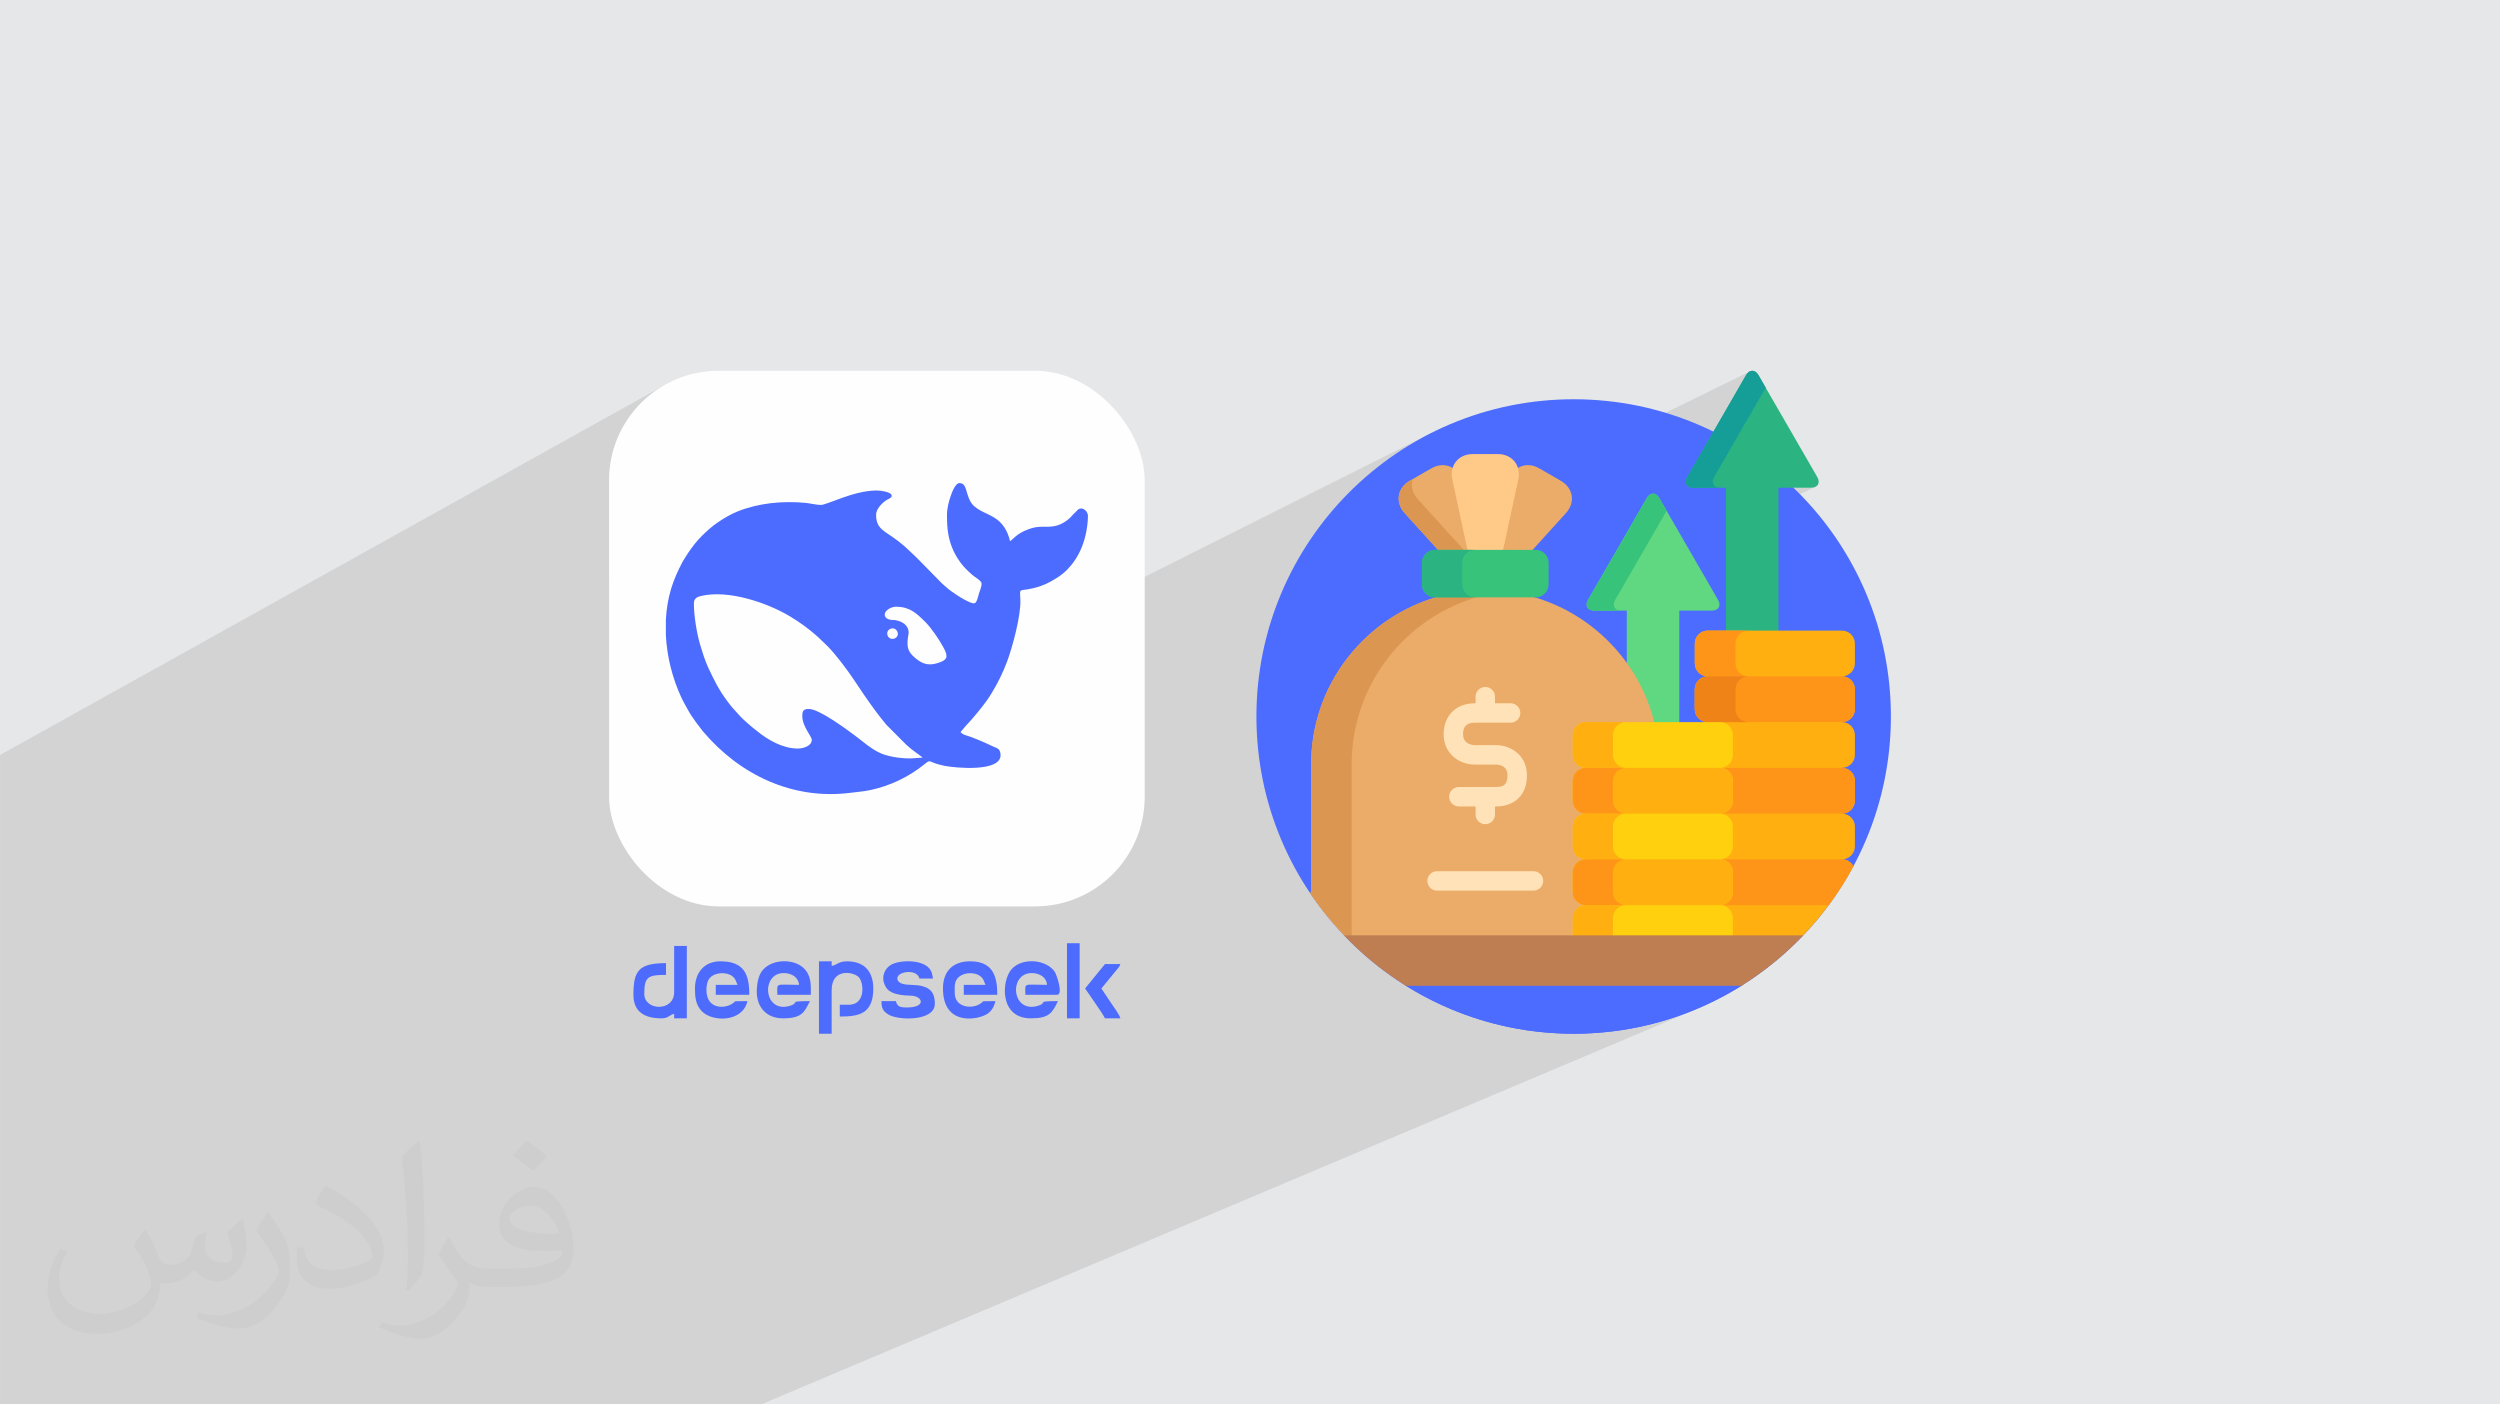 <?xml version="1.0" encoding="UTF-8"?>
<!DOCTYPE svg PUBLIC "-//W3C//DTD SVG 1.0//EN" "http://www.w3.org/TR/2001/REC-SVG-20010904/DTD/svg10.dtd">
<!-- Creator: CorelDRAW -->
<svg xmlns="http://www.w3.org/2000/svg" xml:space="preserve" width="94.192mm" height="52.917mm" version="1.0" style="shape-rendering:geometricPrecision; text-rendering:geometricPrecision; image-rendering:optimizeQuality; fill-rule:evenodd; clip-rule:evenodd"
viewBox="0 0 9404.92 5283.66"
 xmlns:xlink="http://www.w3.org/1999/xlink"
 xmlns:xodm="http://www.corel.com/coreldraw/odm/2003">
 <defs>
  <style type="text/css">
   <![CDATA[
    .fil4 {fill:#FEFEFE}
    .fil5 {fill:#4C6BFF}
    .fil3 {fill:#4D6BFD}
    .fil8 {fill:#159E97;fill-rule:nonzero}
    .fil7 {fill:#2BB381;fill-rule:nonzero}
    .fil11 {fill:#37C47A;fill-rule:nonzero}
    .fil6 {fill:#4C6BFF;fill-rule:nonzero}
    .fil10 {fill:#60D882;fill-rule:nonzero}
    .fil19 {fill:#BF7E52;fill-rule:nonzero}
    .fil13 {fill:#DB9652;fill-rule:nonzero}
    .fil12 {fill:#EAAC68;fill-rule:nonzero}
    .fil17 {fill:#EF8318;fill-rule:nonzero}
    .fil16 {fill:#FF9518;fill-rule:nonzero}
    .fil9 {fill:#FFAF10;fill-rule:nonzero}
    .fil14 {fill:#FFC987;fill-rule:nonzero}
    .fil18 {fill:#FFD00D;fill-rule:nonzero}
    .fil15 {fill:#FFE2B8;fill-rule:nonzero}
    .fil2 {fill:#373435;fill-opacity:0.031}
    .fil1 {fill:#2B2A29;fill-opacity:0.102}
    .fil0 {fill:#E6E7E8}
   ]]>
  </style>
 </defs>
 <g id="Layer_x0020_1">
  <polygon class="fil0" points="-0,0 9404.92,0 9404.92,5283.66 -0,5283.66 "/>
  <path class="fil1" d="M4547.83 5283.66l-313.08 0 -1372.33 0m3307.7 -1575.05l13.02 -5.57 696.53 -298.06 6.39 -8.71 6.31 -8.77 6.24 -8.84 6.15 -8.89 6.08 -8.94 5.99 -9.01 5.92 -9.06 5.84 -9.12 5.75 -9.18 5.68 -9.23 5.59 -9.29 5.51 -9.34 5.43 -9.4 5.34 -9.45 5.26 -9.5 5.18 -9.56m-394.77 -886.4l0.08 -0.01 -0.02 0.01 351.77 -0.01 9.79 1 9.13 2.85 8.28 4.5 7.22 5.96 5.96 7.22 4.5 8.27 2.85 9.14 1 9.79 0 74.69 -1 9.79 -2.85 9.13 -4.5 8.27 -5.96 7.22 -7.22 5.96 -8.28 4.5 -10.41 4.71 1.29 0.13 9.13 2.85 8.28 4.5 7.22 5.96 5.96 7.22 4.5 8.28 2.85 9.13 1 9.79 0 74.69 -1 9.79 -2.85 9.13 -4.5 8.27 -5.96 7.22 -7.22 5.96 -8.28 4.5 -10.51 4.7 1.39 0.14 9.13 2.85 8.28 4.5 7.22 5.96 5.96 7.22 4.5 8.28 2.85 9.13 1 9.79 0 74.67 -1 9.79 -2.85 9.13 -4.5 8.27 -5.96 7.22 -7.22 5.96 -8.28 4.5 -10.6 4.69 1.48 0.15 9.13 2.85 8.28 4.5 7.22 5.96 5.96 7.22 4.5 8.28 2.85 9.13 1 9.79 0 74.69 -1 9.79 -2.85 9.13 -4.5 8.27 -5.96 7.22 -7.22 5.96 -8.28 4.5 -0.01 0 -10.7 4.68 1.59 0.16 9.13 2.85 8.28 4.5 7.22 5.96 5.96 7.22 4.5 8.28 2.85 9.13 1 9.79 0 74.69 -1 9.79 -2.85 9.13 -4.5 8.27 -5.96 7.22 -7.22 5.96 -8.28 4.5 -10.69 4.62m-444.44 -1398.77l0 94.1 197.46 -94.1 122.16 0 8.97 -0.83 7.44 -2.39 -336.02 159.51 0 381.18 84.39 0m-105.38 -537.48l20.99 0m-6493.19 1005.37l311.88 -173.58m4664.71 -701.71l408.35 -203.28 11.11 -5.49 11.17 -3.78 11.12 -2.12 10.95 -0.5 5.14 0.52 69.59 -34.62 17.06 -5.56 19.15 -1.95 94.68 0 19.15 1.95 17.05 5.56 14.65 8.81 11.92 11.65 8.88 14.11 3.37 9.89 5.28 -2.61 9.74 -4.08 10.25 -2.61 10.66 -1.08 10.95 0.5 11.12 2.12 11.17 3.78 11.1 5.49 23.12 13.34 58.89 34.01 8.26 5.34 7.35 5.92 6.45 6.45 5.53 6.91 4.61 7.3 3.67 7.65 2.73 7.92 1.77 8.13 0.81 8.29 -0.17 8.38 -1.16 8.4 -2.15 8.37 -3.16 8.27 -4.16 8.11 -5.19 7.89 -6.22 7.61 -230.82 111.98 -5.73 26.57 121.66 0 435.98 -210.42 0.01 0 6.35 -1.05 6.36 1.05 6.16 3.15 5.79 5.25 5.2 7.35 32.35 56.04 188.52 326.54 3.76 8.18 1.65 7.62 -0.35 6.92 -2.28 6.03 -4.08 4.98 -5.81 3.76 -138.55 64.6 0 58.67 88.14 -40.94 9.13 -2.85 9.79 -1 -36.62 17 -3.73 4.52 -4.5 8.27 -2.85 9.13 -1 9.79 0 10.56 117.45 -54.41 84.35 0 113.11 0 -308.53 142.1 1.97 3.61 5.96 7.22 7.22 5.96 8.27 4.5 9.13 2.85 9.74 0.99 0.05 0 -0.02 0.01 0.02 0 153.22 -0.01 -36.3 16.59 -4.07 4.93 -4.5 8.28 -2.85 9.13 -1 9.79 -153.21 69.92 0 4.76 1 9.79 2.85 9.13 4.5 8.27 5.96 7.22 7.22 5.96 8.27 4.5 9.13 2.85 9.79 1 46.01 0 -379.46 172.09 25.55 0 129.32 0 273.3 -123.37 0 74.67 -108.43 48.71 48.85 0 10.86 -4.87 8.82 -0.89 8.23 -2.56 -18.55 8.32 1.51 0 9.79 1 9.13 2.85 8.28 4.5 7.22 5.96 5.96 7.22 4.5 8.28 2.85 9.13 1 9.79 -4.87 2.18 0 72.51 -497.13 220.82 54.22 0 9.33 0 35.84 0 353.9 0 8.22 0.84 1.57 0.16 9.13 2.85 8.28 4.5 7.22 5.96 5.96 7.22 4.5 8.28 1.23 3.93 1.62 5.19 1 9.79 0 74.69 -1 9.79 -2.85 9.13 -4.5 8.27 -5.96 7.22 -7.22 5.96 -8.28 4.5 -8.88 3.84 50.83 0 398.09 -172.11 6.83 0.48 1.39 0.3 5.15 1.11 6.19 2.26 5.78 3.04 5.29 3.76 4.74 4.41 4.12 5 3.44 5.52 -339.25 146.23 164.88 0 81.67 0 -166.76 71.36 -529.75 226.7 0 0.01 -13 5.56m59.98 135.69l1.1 3.3m3.57 10.75l4.92 14.8 374.22 1125.43 -469.66 -1045.4 -21.37 -47.55m-909.87 384.56l-664.41 993.46 664.41 -993.46m970.1 -587.16l529.73 -226.68 166.8 -71.38 -5.82 7.79 -5.89 7.75 -5.94 7.69 -6.01 7.65 -6.07 7.59 -6.13 7.54 -6.19 7.49 -6.25 7.43 -6.31 7.39 -6.37 7.33 -6.43 7.28 -6.48 7.23 -6.54 7.18 -6.6 7.12 -6.65 7.07 -6.71 7.02 -249.05 106.03 -185.75 79.07m-221.55 197.03l21.37 47.55 469.66 1045.4 94.79 285.07 -94.79 -285.07 128.07 285.07 -128.07 -285.07 -374.22 -1125.43 -4.92 -14.8m-3.57 -10.75l-1.1 -3.3m-763.65 -2052.63l168.45 -83.49 -168.45 83.49zm-5466.47 1616.84l0 -568.27 311.88 -173.58 2195.59 -1221.95 -17.25 9.95 -16.71 10.74 -16.17 11.51 -15.58 12.26 -14.97 12.97 -14.33 13.67 -13.67 14.33 -12.97 14.97 -12.26 15.58 -11.51 16.17 -10.74 16.71 -9.95 17.25 -9.13 17.76 -8.28 18.23 -7.41 18.69 -6.5 19.12 -5.57 19.51 -4.62 19.89 -3.63 20.24 -2.64 20.56 -1.6 20.85 -0.54 21.12 0 374.14 456.25 -244.42 9.46 -4.73 9.68 -4.46 9.92 -4.14 14.74 -5.52 15.02 -5.02 15.29 -4.52 15.53 -4.02 15.73 -3.54 15.91 -3.07 16.06 -2.59 16.19 -2.13 16.29 -1.66 16.35 -1.2 16.41 -0.75 16.42 -0.31 16.41 0.13 16.37 0.57 16.31 1 16.22 1.42 6.51 0.8 6.97 1.08 7.28 1.23 7.42 1.28 7.41 1.19 7.22 1 6.88 0.69 6.38 0.25 5.34 -0.61 6.99 -1.73 8.51 -2.68 9.89 -3.46 11.14 -4.11 12.26 -4.58 13.24 -4.9 14.11 -5.06 14.83 -5.05 15.43 -4.9 15.88 -4.58 16.22 -4.11 16.42 -3.46 16.48 -2.68 16.42 -1.73 16.22 -0.61 6.03 0.22 8.18 0.71 9.41 1.29 9.74 1.95 9.15 2.69 7.66 3.5 5.26 4.41 1.96 5.39 -0.55 2.65 -1.5 2.38 -2.23 2.15 -2.75 1.93 -3.04 1.75 -8.86 4.67 -6.41 4.28 -6.85 5.49 -6.73 6.41 -6.29 7.14 -5.49 7.71 -4.34 8.11 -2.87 8.32 -1.03 8.36 0.64 12.44 1.93 10.82 3.21 9.47 3.28 6.12 298.4 -156.56 5.79 -1.7 8.99 1.5 6.6 4.24 4.82 6.59 3.69 8.54 3.21 10.1 3.34 11.26 4.11 12.04 5.52 12.43 7.58 11.61 9.4 9.76 10.82 8.27 11.85 7.17 12.51 6.47 12.76 6.14 12.64 6.21 12.12 6.66 11.99 8.11 10.57 9.08 9.23 10 7.98 10.89 6.8 11.73 5.71 12.53 4.7 13.3 1.18 4.37 55.27 -28.45 14.66 -6.24 15.48 -5.12 13.61 -3.02 12.24 -1.47 11.37 -0.45 9.15 0.04 130.09 -66.87 3.55 -1.37 4.11 -0.59 4.86 0.49 4.72 1.7 4.42 2.74 3.95 3.61 3.35 4.33 2.58 4.89 1.67 5.29 0.59 5.52 -0.2 8.89 -0.56 9.27 -0.87 9.47 -1.13 9.5 -1.36 9.33 -1.52 8.99 -1.64 8.47 -1.72 7.76 -1.91 7.68 -2.08 7.61 -2.25 7.53 -2.44 7.46 -2.62 7.37 -2.8 7.28 -3 7.18 -3.18 7.09 -3.36 6.98 -3.56 6.86 -3.76 6.75 -3.96 6.63 -4.16 6.49 -4.36 6.37 -4.58 6.22 -4.78 6.08 -1.08 1.28 -1.02 1.14 -0.98 1.05 -0.95 1.01 -0.95 1.01 -0.97 1.07 -1 1.18 -1.06 1.33 -3.62 4.38 -4.31 4.61 -4.81 4.72 -5.15 4.7 -5.32 4.55 -5.31 4.27 -5.12 3.86 -4.78 3.33 -8.48 5.55 -8.48 5.35 -8.54 5.1 -8.67 4.84 -8.86 4.56 -103.55 52.5 0.49 8.59 0.18 11.85 -0.6 13.12 -1.31 14.2 -1.95 15.09 -2.52 15.77 -3.01 16.28 -3.41 16.57 -3.75 16.68 -4.02 16.61 -4.22 16.33 -3.16 11.52 1591.89 -798.96 -51.46 26.36 -49.97 28.74 -48.43 31.04 -46.79 33.27 -45.08 35.44 -43.3 37.5 -41.45 39.52 -39.52 41.45 -37.5 43.3 -22.56 28.69 -12.88 16.4 -33.27 46.79 -31.04 48.43 -28.74 49.97 -26.36 51.46 -23.89 52.86 -21.37 54.2 -18.76 55.45 -8.01 28.2 -1.76 6.19 -6.32 22.25 -1.38 5.95 586.53 -285.92 0 43.41 181.59 -88.28 9.13 -2.85 9.79 -1 -200.5 97.43 0 32.54 -605.09 293.46 -3.88 21.76 -5.88 46.28 558.7 -269.85 -23.47 12.47 -22.91 13.37 -22.31 14.26 -21.69 15.13 -21.03 15.97 -20.37 16.77 -19.66 17.57 -18.95 18.33 -18.19 19.07 -17.43 19.8 -16.63 20.48 -15.82 21.16 -14.97 21.79 -14.11 22.42 -13.21 23.02 -12.29 23.57 -11.35 24.12 -10.39 24.65 -9.4 25.14 -8.39 25.62 -7.34 26.06 -6.29 26.49 -5.19 26.89 -4.08 27.26 -2.95 27.62 -1.79 27.94 -0.6 28.25 0 360.34 519.23 -238.36 0.74 7.36 2.13 6.86 3.37 6.2 4.45 5.41 5.41 4.46 6.2 3.36 6.86 2.14 7.37 0.74 62.9 0 0 30.21 0.45 4.47 76.14 -34.69 9.39 -0.37 309.54 -140.96 9.13 -2.85 9.79 -1 -315.19 143.48 1.7 -0.21 296.45 -134.95 -7.45 4.04 -6.49 5.36 -5.36 6.49 -4.04 7.45 -2.57 8.22 -0.89 8.83 0 74.69 -936.93 423.6 7.07 8.67 8.55 10.23 8.66 10.14 7.33 8.4 353.35 -159.18 0.74 7.37 0.74 2.38 575.44 -259.06 -8.28 4.5 -7.22 5.96 -5.96 7.22 -4.5 8.28 -2.85 9.13 -1 9.79 -527.16 236.82 2.36 1.29 6.86 2.13 7.37 0.74 284.8 0 255.58 -113.74 9.13 -2.85 9.79 -1 -264.3 117.58 1.66 0 245.6 -109.25 -7.45 4.04 -6.49 5.36 -5.36 6.49 -4.04 7.45 -2.57 8.23 -0.89 8.82 -155.11 68.87 2.45 0 -604.74 268.48 38.29 30.08 6.58 4.94 39.1 27.81 8.32 5.65 23.05 14.78 0.16 0.1 9.85 6.31 352.55 0 112.81 0 3.46 0 11.01 0 701.04 -303.63 -701.04 303.63 25.28 0 133.1 0 591.37 -254.91 -591.37 254.91 159.89 0 67.13 0 15.32 0 0.02 0 1.01 0 22.98 0 150.34 0 206.36 0 -320.7 135.69 -22.09 9.34 9.13 -2.11 0.5 -0.12 2.33 -0.62 11.23 -3.19 1.89 -0.54 3.07 -0.87 35.85 -10.18 4.69 -1.43 50.07 -16.94 6.52 -2.38 51.27 -20.21 -149.59 63.22 -0.19 0.08 -2.26 0.96 -107.08 45.25 -2.37 1 -0.18 0.07 -673.84 284.8 -236.03 99.76 -2350.62 993.46 -0.2 0 -33.88 0 -183.64 0 -0.96 0 -154.2 0 -0.02 0 -73.36 0 -141.51 0 -0.8 0 -79.28 0 -8.63 0 -44.29 0 -8.75 0 -1.85 0 -0.02 0 -0.03 0 -7.89 0 -0.02 0 -45.57 0 -4.23 0 -53.68 0 -90.82 0 -4.21 0 -33.42 0 -4.28 0 -31.25 0 -0.01 0 -8.61 0 -0.02 0 -22.51 0 -8.84 0 -15.43 0 -0.86 0 -5.53 0 -3.21 0 -1.64 0 -7.91 0 -29.71 0 -4.26 0 -10.07 0 -31.45 0 -16.77 0 -4.84 0 -269.42 0 -0.02 0 -2.11 0 -8.09 0 -4.13 0 -35.08 0 -8 0 -1.45 0 -8.85 0 -0.58 0 -22.66 0 -61.28 0 -4.11 0 -34.15 0 -4.18 0 -19.27 0 -0.01 0 -8.57 0 -0.02 0 -36.09 0 -1.01 0 -8.8 0 -3.98 0 -3.54 0 -0.44 0 -1.42 0 -7.29 0 -1.26 0 -7.13 0 -0.75 0 -20.74 0 -18.26 0 -2.12 0 -2.05 0 -41.63 0 -7.98 0 -1.24 0 -4.99 0 -3.84 0 -0.39 0 -19.64 0 -6.4 0 -38.89 0 -11.74 0 -1.33 0 -39.81 0 -2.03 0 -13.24 0 -2.81 0 -5.76 0 -21.94 0 -21.95 0 -4.46 0 -4.31 0 -12.06 0 -0.67 0 -24.1 0 -6.74 0 -7.43 0 -0.02 0 -2.28 0 -6.32 0 -5.42 0 -35.33 0 -7.48 0 -1.53 0 -7.95 0 -1.06 0 -3.42 0 -1.03 0 -4.35 0 -0.19 0 -2.86 0 -0.99 0 -3.11 0 -0.16 0 -2.99 0 -5.75 0 -28.87 0 -8.32 0 -8.66 0 -10.52 0 -1.8 0 -7.15 0 -3.16 0 -7.95 0 -17.2 0 -8.1 0 -0.55 0 -3.53 0 -4.02 0 -3.6 0 -0.3 0 -27.22 0 -23.12 0 -5.4 0 -1.01 0 -1.87 0 -0.48 0 -9.86 0 -0.05 0 -25.79 0 -11.19 0 -0.02 0 -1.27 0 -7.38 0 -0.03 0 -9.65 0 -4.06 0 -5.94 0 -3.63 0 -16.03 0 -8.3 0 -0.88 0 -5.24 0 -6.8 0 -0.85 0 -8.8 0 -0.9 0 -20.16 0 -12.4 0 -14.66 0 -2.82 0 -17.32 0 -21.86 0 -0.59 0 -10.77 0 -8.62 0 -5.99 0 -0.36 0 -2.31 0 -11.4 0 -31.52 0 -1.15 0 -4.62 0 -1.24 0 -11.61 0 -22.91 0 -3.2 0 -9.39 0 -6.71 0 -3.67 0 -8.66 0 -5.33 0 -13.03 0 -7.2 0 -35.78 0 -4.68 0 -10.52 0 -10.14 0 -13.64 0 -0.97 0 -1.44 0 -9.12 0 -3.88 0 -3.91 0 -2.27 0 -24.23 0 0 -3.91 0 -1.95 0 -1.53 0 -3.86 0 -14.24 0 -4.11 0 -3.81 0 -4.56 0 -7.36 0 -5.79 0 -2.59 0 -4.95 0 -11.32 0 -7.94 0 -0.95 0 -0.4 0 -7.97 0 -1.69 0 -11.33 0 -4.65 0 -0.12 0 -7.69 0 -15.44 0 -24.07 0 -2.35 0 -2.97 0 -1.07 0 -8.94 0 -0.51 0 -20.88 0 -5.82 0 -5.74 0 -3.34 0 -0.29 0 -1.14 0 -4.24 0 -2.14 0 -2.24 0 -8.31 0 -2.6 0 -1.58 0 -1.94 0 -17.22 0 -11.37 0 -1.34 0 -2.23 0 -0.2 0 -0.44 0 -1 0 -4.21 0 -1.69 0 -5.62 0 -1.57 0 -16.3 0 -0.84 0 -1.96 0 -6.17 0 -3.17 0 -10.42 0 -10.68 0 -4.43 0 -6.71 0 -0.6 0 -8.13 0 -20.63 0 -2.19 0 -2.2 0 -5.93 0 -0.59 0 -7.8 0 -2.72 0 -7.38 0 -8.68 0 -5.88 0 -12.58 0 -4.97 0 -0.24 0 -0.56 0 -0.32 0 -0.81 0 -1.14 0 -1.3 0 -6.45 0 -36.61 0 -17.32 0 -3.87 0 -0.83 0 -22.51 0 -4.44 0 -0.91 0 -6.33 0 -29.05 0 -24.47 0 -0.88 0 -17.88 0 -23.61 0 -17.02 0 -11.74 0 -5.15 0 -16.81 0 -7.64 0 -12.24 0 -2.49 0 -10.83 0 -11.34 0 -8.81 0 -8.83 0 -5.11 0 -12.23 0 -10.9 0 -12.01 0 -13.06 0 -13.72 0 -5.41 0 -10.82 0 -78.91 0 -0.1 0 -51.16 0 -0.4 0 -8.11 0 -48.8 0 -0.23 0 -57.67 0 -8.32 0 -4.7 0 -3.74 0 -5.53 0 -2.22 0 -3.14 0 -13.03 0 -3.63 0 -0.73 0 -5.84 0 -28 0 -1.65 0 -13.85 0 -4.61 0 -2.82 0 -16.95 0 -1.8 0 -7.66 0 -10.39 0 -20.7 0 -9.82 0 -3.93 0 -4.02 0 -7.85 0 -11.1 0 -0.28 0 -4.22 0 -0.66 0 -6.92 0 -5.49 0 -1.73 0 -10.58 0 -8.49 0 -1.14 0 -90.97 0 -5.73 0 -2.67 0 -33.13 0 -51.27 0 -8.88 0 -36.75 0 -40.73 0 -1.18 0 -38.9 0 -24.82 0 -6.16 0 -0.02 0 -0.05 0 -4.86 0 -3.89 0 -41.09 0 -50.75 0 -33.54 0 -94.93 0 -2.03zm3797.46 -1381.05l69.61 -35.84 -69.61 35.84m-492.08 -50.86l303.63 -159.3 -303.63 159.3zm2054.83 110.34l-2.53 3.06 -4.5 8.27 -2.85 9.13 -1 9.79m-577.08 251.53l606.87 -296.39 9.13 -2.85 9.79 -1 -37.83 18.47m569.8 1333.63l-4.89 5.93 -4.5 8.28 -2.85 9.13 -1 9.79m-637.2 248.5l667 -293.38 9.13 -2.85 9.79 -1 -35.48 15.6m-13.24 33.12l0 2.14 4.87 -2.14 0 69.81 146.2 0 -269.88 117.34 -43.02 67.76m3.46 0l712.05 -308.5 0 4.87 9.79 1 9.13 2.85 8.28 4.5 7.22 5.96 5.96 7.22 4.5 8.28 2.85 9.13 1 9.79 0 54.42 0 15.4 -126.93 54.45 -304.56 130.65m-638.6 481.83l-694 1093.21 694 -1093.21m305.86 -481.83l43.02 -67.76 -155.83 67.76m541.02 -5.57l0 0.01m-13.02 5.56l13.02 -5.57m192.59 -1035.18l-58.34 26.62 58.34 -26.62zm94.72 392.16l0 0.75 9.79 1 9.13 2.85 8.28 4.5 7.22 5.96 5.96 7.22 4.5 8.27 2.85 9.14 1 9.79 0 74.69 -1 9.79 -2.85 9.13 -4.5 8.27 -5.96 7.22 -7.22 5.96 -8.28 4.5 -10.69 4.68m32.15 20.69l4.5 8.27 2.85 9.14m-446.78 -38.93l399.07 -176.97 8.82 -0.89 8.23 -2.56 -17.04 7.56m-153.06 -735.59l145.66 -68.06 -145.66 68.06zm-504.04 -549.43l772.21 -379.14 6.36 -1.06 6.36 1.06 6.16 3.15 5.78 5.24 5.2 7.35 27.07 46.89 -193.8 335.67 -3.76 8.18 -1.65 7.63 0.36 6.92 2.27 6.03 4.08 4.98 5.81 3.76 7.43 2.39 8.96 0.83"/>
  <path class="fil2" d="M548.54 4627.69c17.95,27.21 29.6,53.36 40.96,82.43 8.45,16.91 12.93,48.09 52.57,48.09 11.61,0 28.28,-3.42 43.06,-11.61 16.63,-8.73 29.32,-21.94 35.94,-42l15.85 -53.36 38.57 -19.02 2.64 2.64c-5.27,20.09 -6.59,39.36 -6.59,54.43 0,44.63 38.57,61.56 69.22,61.56 17.95,0 34.09,-8.73 34.09,-25.11 0,-21.13 -8.98,-57.06 -20.62,-89.29 17.95,-17.95 35.94,-35.94 56.53,-50.47l3.17 1.6c8.98,38.04 14,75.56 14,100.66 0,24.57 -10.83,51.79 -19.81,69.49 -18.49,34.87 -51.25,62.62 -90.87,62.62 -30.1,0 -63.65,-15.07 -86.66,-43.06l-1.32 0c-21.66,26.96 -55.22,51.25 -108.86,51.25l-16.63 0c-2.64,35.41 -10.29,60.49 -21.94,82.95 -31.95,62.34 -126.81,106.47 -216.1,106.47 -124.17,0 -186.51,-71.59 -186.51,-166.96 0,-58.91 19.27,-113.6 48.88,-152.42l24.29 10.04c-18.49,35.41 -30.91,68.68 -30.91,101.45 0,89.29 72.66,131.83 156.4,131.83 77.68,0 173.83,-49.41 191.28,-106.72 -6.59,-62.62 -30.1,-91.93 -66.04,-148.99 10.83,-19.02 24.83,-38.04 42.28,-58.38l3.17 0 0 0 0 0 -0.02 -0.09zm1432.13 -336.04c26.15,16.39 51.79,35.66 76.87,57.85 -14,19.81 -31.45,37.79 -53.11,53.64 -25.11,-20.34 -50.19,-37.79 -75.84,-56.27 17.42,-19.55 34.62,-38.29 52.04,-55.22l0 0 0 0 0 0 0 0 0 0 0.03 0zm13.47 244.11c-42.28,0 -76.87,27.75 -76.87,48.34 0,44.13 84.53,57.85 185.72,57.31 -12.68,-51.79 -57.06,-105.68 -108.86,-105.68l0.01 0.03zm-94.86 236.19c54.96,0 103.04,-1.6 139.74,-10.83 40.96,-10.29 75.56,-30.91 75.56,-45.17 0,-3.7 0,-8.19 -1.32,-11.89 -22.98,2.11 -49.41,2.11 -72.38,2.11 -74.49,0 -131.55,-16.91 -154.02,-58.66 -5.55,-11.61 -9.51,-24.57 -9.51,-39.36 0,-40.43 17.42,-79.79 48.09,-107 25.61,-22.45 53.89,-36.44 82.67,-36.44 52.04,0 93.51,41.75 122.57,107.54 15.85,35.94 26.68,77.4 26.68,129.72 0,34.87 -9.51,64.19 -31.17,85.85 -40.43,39.11 -114.92,53.89 -229.04,53.89l-51.79 0 0 0 -13.47 0c-28.28,0 -48.62,-5.02 -64.72,-17.42l-2.64 0c0.79,6.59 1.32,12.93 1.32,19.02 0,25.61 -8.45,58.38 -25.61,84.53 -50.72,75.3 -105.68,108.04 -153.24,108.04 -48.09,0 -107,-18.49 -160.11,-42.54l9.51 -18.49c17.17,7.13 40.96,11.89 73.7,11.89 85.85,0 198.66,-82.43 212.66,-163 -3.17,-6.59 -8.98,-15.32 -17.17,-24.57 -25.11,-29.85 -40.96,-54.68 -55.75,-80.83 12.68,-25.11 24.29,-45.17 35.13,-63.4l4.49 -0.53c36.72,74.77 69.99,117.55 144.23,117.55l11.61 0 0 0 53.89 0 0 0 0 0 0 0 0 0 0 0 0.09 0.01zm-371.98 79c6.34,-34.34 6.87,-72.91 6.87,-108.86l0 -53.36c0,-99.6 -12.68,-244.36 -22.98,-338.68 17.95,-19.27 43.06,-42 62.87,-57.31l5.81 1.6c13.47,118.62 16.63,256 16.63,383.06 0,33.3 -1.32,65.79 -4.49,89.55 -1.85,30.1 -19.27,52.83 -56.53,87.7l-8.19 -3.7zm-382.8 -157.19c1.85,46.77 24.83,83.49 105.15,83.49 49.93,0 92.19,-12.93 138.96,-35.13 8.45,-3.7 12.93,-8.73 12.93,-12.93 0,-29.32 -22.45,-68.15 -60.23,-103.55 -36.72,-33.3 -85.34,-62.62 -130.76,-82.18 -15.6,-6.59 -20.62,-13.47 -20.62,-20.09 0,-13.47 17.95,-41.75 32.77,-62.09l5.02 -0.53c52.04,27.21 110.17,67.64 153.24,112.53 39.11,41.47 63.4,83.49 63.4,129.19 0,33.81 -10.29,65.51 -26.96,95.11 -57.06,28.79 -117.83,50.72 -178.06,50.72 -73.17,0 -123.1,-34.34 -123.1,-114.92 0,-8.73 0,-22.19 3.17,-39.64l25.11 0 0 0 0 0 0 0 0 0 0 0 -0.02 0zm-132.37 -132.9l45.45 73.45c16.63,27.21 32.23,56.81 32.23,103.55l0 59.7c0,48.34 -30.91,100.13 -80.83,151.38 -39.11,34.62 -73.7,49.41 -105.68,49.41 -47.55,0 -101.98,-14.79 -164.85,-41.75l7.13 -18.49c19.81,5.27 42.79,9.77 71.06,9.77 90.36,-0.53 182.8,-66.57 225.08,-147.15 5.02,-9.26 6.87,-17.95 6.87,-24.04 0,-9.26 -5.02,-19.55 -8.98,-28.79 -22.98,-43.31 -48.62,-82.95 -76.87,-119.68 14.79,-23.25 29.6,-45.7 45.7,-67.9l3.7 0.53 0 0 0 0 0 0 0 0 0 0 -0.02 0.01z"/>
  <g id="_3035139987520">
   <g>
    <g>
     <path class="fil3" d="M3080.95 3888.85l47.68 0 0 -163.44c0,-86.06 84.62,-69.54 102.85,-48.38 19.09,22.17 24.33,102.85 -38.16,102.85l-34.05 0 0 44.27c70.55,0 125.99,-8.87 125.99,-105.56 0,-64.2 -34.09,-102.16 -98.75,-102.16 -34.15,0 -39.27,15.48 -57.88,17.02l0 -17.02 -47.68 0 0 272.41z"/>
     <path class="fil3" d="M2536.13 3732.22c0,75.12 -112.37,70.6 -112.37,6.81 0,-64.12 13.36,-71.5 81.73,-71.5l0 -44.27c-103.06,0 -122.58,29.45 -122.58,119.18 0,66.77 45.43,88.54 105.56,88.54 26.81,0 28.21,-12.49 47.67,-17.02l0 17.02 47.68 0 0 -272.41 -47.68 0 0 173.66z"/>
     <path class="fil3" d="M3322.71 3681.15c0,14 7.54,31.14 15.03,39.45 20.07,22.23 61.96,24.14 90.56,25.21 43.77,1.63 57,44.29 -17.05,44.29 -24.44,0 -36.1,-3.35 -40.86,-23.83l-54.49 0c0,28.26 7.37,38.07 25.17,49.74 35.96,23.6 175.73,26.88 175.73,-39.53 0,-50.23 -23.92,-69.74 -88.54,-71.5 -20.91,-0.58 -46.86,-2.39 -51.93,-19.71 -8.98,-30.7 73.46,-43.26 82.57,-4.12l51.08 0c-2.49,-10.65 -3.02,-19.86 -8.03,-29.44 -23.46,-44.81 -119.96,-41.35 -151.57,-21.2 -15.16,9.66 -27.69,27.2 -27.69,50.63z"/>
     <path class="fil3" d="M2614.45 3718.6c0,32.56 2.82,60.81 24.55,84.41 39.4,42.79 154.16,43.9 172.94,-36.74 -72.27,0 -32.5,-0.43 -66.9,14.82 -29.06,12.87 -86.47,11.61 -87.5,-56.15 -0.23,-15.13 2.59,-34.38 12.75,-45.84 19.41,-21.89 63.78,-23.76 85.24,-6.25 13.22,10.79 12.26,18.18 18.95,32.13l-81.72 0 0 37.45 125.98 0c0,-76.19 -18.4,-125.99 -108.96,-125.99 -59.41,0 -95.35,41.97 -95.35,102.16z"/>
     <path class="fil3" d="M2944.74 3830.97c75.7,0 81.5,-25.66 102.16,-64.7 -85.94,0 -37.58,5.02 -72,16.53 -102.43,34.24 -114.43,-122.1 -26.75,-122.1 30.41,0 55.53,15.82 57.89,44.27 -92.35,0 -81.73,-10 -81.73,37.45l125.99 0c0,-37.31 2.73,-70.77 -26.21,-99.78 -33.51,-33.61 -111.61,-38.13 -151.82,3.46 -17.47,18.07 -23.67,46.57 -25.19,76.61 -3.26,64.38 35.51,108.24 97.66,108.24z"/>
     <path class="fil3" d="M3547.45 3718.6c0,146.77 137.98,116.97 169,94.09 14.81,-10.92 23.88,-26.64 28.5,-46.42 -72.28,0 -32.51,-0.43 -66.91,14.82 -31.72,14.05 -86.33,5.26 -86.33,-45.46 0,-24.61 -2.95,-45.39 16.86,-61.46 20.81,-16.87 59.99,-17.62 79.96,-1.32 13.22,10.79 12.26,18.18 18.95,32.13l-81.72 0 0 37.45 125.99 0c0,-68.76 -15.65,-125.99 -102.16,-125.99 -65.17,0 -102.16,37.57 -102.16,102.16z"/>
     <path class="fil3" d="M3877.75 3830.97c69.31,0 80.92,-20.45 102.15,-64.7 -85.94,0 -37.58,5.02 -72,16.53 -102.39,34.23 -115,-122.1 -26.74,-122.1 30.4,0 55.52,15.82 57.88,44.27 -92.35,0 -81.73,-10 -81.73,37.45l119.18 0c24.81,0 -1.53,-76.23 -8.68,-86.67 -32.45,-47.42 -122.9,-54.28 -162.45,-9.55 -37.97,42.93 -46.39,184.75 72.39,184.75z"/>
     <polygon class="fil3" points="4013.95,3830.97 4061.62,3830.97 4061.62,3548.35 4013.95,3548.35 "/>
     <path class="fil3" d="M4082.05 3718.6c19.7,29.42 60.74,85.57 74.92,112.37l57.88 0c-3.24,-13.89 -25.92,-43.99 -34.73,-57.21 -12.74,-19.1 -24.4,-36.67 -36.77,-55.16l55.25 -67.34c6.02,-6.78 13.89,-15.72 16.26,-24.6l-57.88 0 -74.92 91.94z"/>
    </g>
    <rect class="fil4" x="2291.43" y="1394.81" width="2014.9" height="2014.9" rx="412.01" ry="412.01"/>
    <path class="fil5" d="M3337.65 2383.31c0,-11.74 9.85,-19.45 20.16,-19.48 5.29,-0.02 10.07,2.15 13.69,5.79 12.4,12.49 6.1,33.85 -15.24,33.85 -10.21,0 -18.61,-9.76 -18.61,-20.16zm-832.72 5.92l0 -56.97c2.02,-39.87 8.36,-79.25 19.6,-116.97 10.44,-35.05 25.74,-67.91 42.42,-100.25 3.31,-6.43 7.25,-12.07 11.17,-18.3 3.91,-6.23 6.74,-11.03 10.84,-17.06 15.09,-22.23 32.1,-44.56 51.25,-63.49 18.95,-18.74 39.58,-37.43 62.27,-52.49 23.65,-15.71 47.41,-29.85 74.26,-40.49 77.77,-30.8 169,-39.89 255.18,-31.21 16.58,1.67 39.88,7.51 56.07,7.51 23.87,0 123.61,-54.27 209.34,-54.27 12.43,0 57.37,4.39 57.37,20.16 0,7.46 -12.47,11.66 -18.72,15.39 -16.98,10.15 -40.2,33.75 -40.2,55.95 0,35.58 13.71,51 40.94,69.16 29.6,19.73 58.62,40.17 83.51,65.36 8.83,8.93 16.74,15.21 25.57,24.03l98.44 100.06c4.66,4.61 8.22,6.77 13.19,11.61 18.58,18.1 93.51,68.19 109.48,62.28 8.12,-3.01 13,-26.08 15.31,-34.44 2.91,-10.53 10.52,-26.71 10.52,-39.1 0,-11.04 -23.59,-22.92 -36.01,-33.77 -19.96,-17.44 -38.36,-36.06 -52.68,-58.96 -5.84,-9.34 -11.44,-18.35 -16.25,-28.73 -20.96,-45.27 -25.32,-84.47 -25.32,-135.95 0,-26.75 6.52,-49.59 13.36,-70.37 3.85,-11.68 17.4,-50.58 33.16,-50.58 27.74,0 23.12,33.41 40.29,66.71 17.45,33.81 58.39,43.58 89.68,62.29 33.95,20.3 51.84,51.36 60.76,89.65 14.02,-9.39 24.34,-27.87 67.33,-44.32 44.2,-16.91 63.21,-5.78 99.32,-12.32 26.87,-4.87 52.39,-22.06 69.26,-42.4 4.16,-5.02 2.11,-2.71 7.07,-6.89 7.62,-6.44 12.12,-16.83 23.96,-17.23 13.04,-0.43 26.15,13.67 26.15,28.58 0,23.03 -4.36,52.05 -8.99,71.65 -9.69,41.11 -26.71,79.54 -52.8,111.57 -2.98,3.64 -5.09,5.26 -8,9.06 -8.61,11.25 -26.32,26.39 -38.44,34.45 -22.68,15.08 -44.58,28.17 -71.45,37.09 -80.84,26.85 -77.48,-3.41 -74.63,49.41 3.21,59.48 -30.23,181.38 -49.85,233.94 -15.57,41.7 -35,81.1 -58.05,118.73 -6.06,9.91 -11.39,18.31 -17.71,27.26 -5.88,8.31 -12.48,16.62 -18.6,24.81 -6.56,8.77 -13.59,16.36 -20.16,24.81 -6.38,8.2 -13.3,15.19 -19.93,23.49 -5.97,7.47 -14.22,15.24 -20.77,22.65l-19.78 23.63c7.06,10.55 26.6,13.82 40.1,18.83 13.84,5.15 27.86,11.31 41.87,17.05 6.03,2.47 14.25,6.11 20.38,9.09 6.65,3.24 13.53,6.06 20.14,9.33 5.79,2.87 15.18,5.61 19.81,9.65 5.35,4.66 8.12,14.48 8.12,22.9 0,64.83 -171.63,48.05 -210.77,40.2 -64.82,-12.98 -49.49,-27.1 -74.07,-7.14 -60.07,48.77 -130.28,82.71 -206.83,98.65 -24.6,5.12 -47.68,6.66 -72.34,9.86 -217.68,28.15 -417.51,-67.62 -555.11,-230.43l-24.98 -32.39c-10.64,-15.64 -21.74,-30.01 -30.79,-46.74 -9.19,-16.96 -18.06,-31.66 -26.38,-49.6 -33.01,-71.24 -53.86,-152.46 -57.88,-233.93zm823.41 -77.25c0,-15.92 24.5,-29.47 41.87,-29.47 52.23,0 77.04,23.84 111.27,57.76 21.1,20.92 51.68,65.75 66.55,93.16 16.32,30.06 20.23,45.55 -8.77,56.9 -39.68,15.53 -65.8,11.63 -97.37,-15.89 -25.99,-22.65 -30.86,-38.59 -26.44,-75.37 0.64,-5.28 2.84,-13.2 2.84,-18.88 0,-28.48 -24.87,-43.12 -50.45,-47.24 -6.41,-1.03 -12.79,-0.22 -18.73,-1.43 -10.23,-2.1 -20.76,-7.93 -20.76,-19.56zm-717.96 -41.87c0,-19.7 13.18,-24.87 27.58,-28.25 103.3,-24.16 250.19,26.23 334.4,77.19 18.58,11.24 34.08,21.44 51.39,33.9 8.61,6.18 15.7,11.78 23.71,18.15 25.97,20.6 43.99,38.19 67.27,61.44 27.86,27.82 72.56,87.1 94.21,119.79 27.21,41.07 58.8,87.68 88.39,127.16 12.13,16.2 24.43,31.89 37.67,47.61l75.14 75.29c23.72,22.06 47.43,36 60.87,47.68l-23.25 1.56c-7.89,0.38 -13.11,1.55 -23.26,1.55 -42.83,0 -89.7,-8.23 -118.38,-22.74 -34.31,-17.34 -52.47,-35.25 -83.87,-58.79 -29.86,-22.39 -139,-104.55 -179.22,-104.55 -19.45,0 -24.8,6.39 -24.8,26.36 0,39.52 35.66,76.67 35.66,89.93 0,21.93 -29.99,32.57 -52.72,32.57 -56.51,0 -111.78,-32.1 -153.05,-65.6l-24.07 -19.34c-22.5,-19.62 -32.27,-27.96 -52,-50.34 -15.72,-17.84 -17.56,-18.3 -34.05,-40.39 -34.31,-45.94 -49.89,-78.28 -74.36,-130.33 -11.27,-24 -22.49,-60.02 -30.17,-86.13 -12.52,-42.59 -23.07,-107.93 -23.07,-153.71z"/>
   </g>
   <g>
    <path class="fil6" d="M7113.49 2695.41c0,659.11 -534.33,1193.44 -1193.44,1193.44 -659.11,0 -1193.43,-534.33 -1193.43,-1193.44 0,-659.11 534.32,-1193.43 1193.43,-1193.43 659.11,0 1193.44,534.32 1193.44,1193.43zm0 0z"/>
    <path class="fil7" d="M6493.19 2377.22l197.46 0 0 -542.34 122.16 0c25.86,0 36.44,-18.32 23.5,-40.7l-220.89 -382.58c-12.92,-22.39 -34.08,-22.39 -47.01,0l-220.89 382.56c-12.92,22.4 -2.34,40.72 23.52,40.72l122.14 0 0 542.34zm0 0z"/>
    <path class="fil8" d="M6448.71 1794.16l193.8 -335.67 -27.07 -46.89c-12.92,-22.39 -34.09,-22.39 -47.02,0l-220.89 382.56c-12.92,22.4 -2.34,40.72 23.52,40.72l101.15 0c-25.83,0 -36.41,-18.32 -23.49,-40.72zm0 0z"/>
    <path class="fil6" d="M5281.5 3703.74c184.65,117.19 403.66,185.11 638.54,185.11 234.88,0 453.89,-67.92 638.54,-185.11l-1277.09 0zm0 0z"/>
    <path class="fil9" d="M6424.44 2716.57c-7.53,0 -14.65,1.78 -21.05,4.87l67.06 0c24.16,0 43.84,19.66 43.84,43.84l0 74.67c0,24.18 -19.68,43.83 -43.84,43.83l0 9.75c24.16,0 43.84,19.68 43.84,43.84l0 74.69c0,24.18 -19.68,43.84 -43.84,43.84l0 9.74c24.16,0 43.84,19.68 43.84,43.84l0 74.69c0,24.18 -19.68,43.84 -43.84,43.84l0 9.74c24.16,0 43.84,19.68 43.84,43.84l0 74.69c0,24.18 -19.68,43.84 -43.84,43.84l0 9.74c24.16,0 43.84,19.68 43.84,43.84l0 69.81 264.98 0c35.93,-37.28 69.51,-76.83 100.4,-118.53 34.29,-46.29 65.28,-95.14 92.68,-146.23 -8.22,-15.36 -24.41,-25.88 -42.94,-25.88 26.79,0 48.72,-21.92 48.72,-48.71l0 -74.69c0,-26.79 -21.93,-48.72 -48.72,-48.72 26.79,0 48.72,-21.92 48.72,-48.71l0 -74.69c0,-26.79 -21.93,-48.72 -48.72,-48.72 26.79,0 48.72,-21.92 48.72,-48.71l0 -74.67c0,-26.79 -21.93,-48.72 -48.72,-48.72 26.79,0 48.72,-21.92 48.72,-48.71l0 -74.69c0,-26.79 -21.93,-48.72 -48.72,-48.72 26.79,0 48.72,-21.92 48.72,-48.71l0 -74.69c0,-26.8 -21.93,-48.72 -48.72,-48.72l-504.97 0.01c-26.79,0 -48.71,21.92 -48.71,48.71l0 74.69c0,26.79 21.92,48.72 48.71,48.72 -26.79,0 -48.71,21.92 -48.71,48.71l0 74.69c0,26.79 21.92,48.72 48.71,48.72l0 -0.01zm0 0z"/>
    <path class="fil10" d="M5997.8 2297.08l122.14 0 0 205.23c46.01,65.65 80.1,139.82 99.47,219.13l97.99 0 0 -424.36 122.14 0c25.88,0 36.44,-18.33 23.52,-40.71l-220.88 -382.57c-12.94,-22.4 -34.1,-22.4 -47.02,0l-220.89 382.57c-12.94,22.38 -2.36,40.71 23.52,40.71zm0 0z"/>
    <path class="fil11" d="M6076.57 2256.35l193.25 -334.68 -27.65 -47.87c-12.92,-22.4 -34.08,-22.4 -47.01,0l-220.89 382.55c-12.92,22.4 -2.34,40.73 23.52,40.73l102.3 0c-25.88,0 -36.45,-18.33 -23.52,-40.73zm0 0z"/>
    <path class="fil12" d="M5872.25 1809.01l-82.01 -47.35c-29.42,-16.98 -60.84,-15.18 -84.08,1.39 3.47,12.1 3.89,25.46 0.91,39.33l-58.42 270.96 112.69 0.01 129.88 -143.42c35.97,-39.71 27.42,-94.11 -18.97,-120.92zm0 0z"/>
    <path class="fil12" d="M5526.55 2073.35l-58.44 -270.96c-2.99,-13.88 -2.55,-27.23 0.92,-39.33 -23.25,-16.55 -54.66,-18.36 -84.09,-1.38l-81.99 47.35c-46.41,26.79 -54.94,81.21 -18.97,120.92l129.88 143.4 112.69 0zm0 0z"/>
    <path class="fil13" d="M5510.89 2073.35l-177.47 -195.93c-20.67,-22.82 -26.56,-50.46 -19.12,-74.96l-11.36 6.57c-46.39,26.79 -54.94,81.21 -18.97,120.92l129.9 143.4 97.02 0zm0 0z"/>
    <path class="fil14" d="M5521.56 2073.35l132.06 0 58.2 -269.93c11.28,-52.39 -23.3,-95.24 -76.89,-95.24l-94.68 0c-53.59,0 -88.2,42.85 -76.89,95.24l58.2 269.93zm0 0z"/>
    <path class="fil12" d="M5921.65 3523.52l0 -69.81c0,-24.16 19.68,-43.84 43.84,-43.84l0 -9.75c-24.16,0 -43.84,-19.65 -43.84,-43.83l0 -74.69c0,-24.16 19.68,-43.84 43.84,-43.84l0 -9.75c-24.16,0 -43.84,-19.65 -43.84,-43.83l0 -74.69c0,-24.16 19.68,-43.84 43.84,-43.84l0 -9.75c-24.16,0 -43.84,-19.65 -43.84,-43.83l0 -74.69c0,-24.17 19.68,-43.84 43.84,-43.84l0 -9.75c-24.16,0 -43.84,-19.65 -43.84,-43.83l0 -74.67c0,-24.19 19.68,-43.84 43.84,-43.84l259.05 0c-56.24,-232.77 -237.09,-417.42 -467.71,-479.12l-338.47 0c-279.53,74.8 -485.97,330.21 -485.97,632.99l0 481.31c-1.47,0.78 -2.88,1.66 -4.3,2.5 39.37,58.7 83.82,113.71 132.72,164.4l860.85 0zm0 0z"/>
    <path class="fil13" d="M5084.81 3523.52l0 -648.21c0,-302.82 206.53,-558.24 486.11,-632.99l-152.57 0c-279.53,74.8 -485.97,330.21 -485.97,632.99l0 481.31c-1.47,0.78 -2.88,1.66 -4.3,2.5 39.37,58.72 85.55,113.71 134.89,164.4l21.85 0zm0 0z"/>
    <path class="fil15" d="M5627.65 2803.23l-80.11 0c-1.78,0 -43.55,-0.46 -43.55,-40.89 0,-10.79 0,-43.58 43.55,-43.58l135.35 0c20.19,0 36.53,-16.36 36.53,-36.52 0,-20.17 -16.35,-36.53 -36.53,-36.53l-58.76 0 0 -24.89c0,-20.17 -16.35,-36.53 -36.53,-36.53 -20.19,0 -36.53,16.37 -36.53,36.53l0 24.89 -3.51 0c-69.76,0 -116.62,46.86 -116.62,116.64 0,74.02 60.09,113.96 116.62,113.96l80.11 0c10.21,0 43.57,2.95 43.57,40.89 0,36.16 -17.43,43.57 -43.57,43.57l-139.5 0c-20.19,0 -36.53,16.35 -36.53,36.53 0,20.17 16.35,36.53 36.53,36.53l62.9 0 0 30.21c0,20.17 16.35,36.53 36.53,36.53 20.17,0 36.53,-16.37 36.53,-36.53l0 -30.21 3.52 0c71.94,0 116.63,-44.7 116.63,-116.64 0,-74.82 -58.68,-113.96 -116.63,-113.96l0 0zm0 0z"/>
    <path class="fil16" d="M6528.95 2495.75l0 -74.69c0,-26.79 21.93,-48.72 48.72,-48.72l-153.22 0.01c-26.79,0 -48.71,21.92 -48.71,48.71l0 74.69c0,26.79 21.92,48.72 48.71,48.72l153.22 -0.01c-26.8,0 -48.72,-21.92 -48.72,-48.71l0 0zm0 0z"/>
    <path class="fil16" d="M6978.11 2667.86c0,26.79 -21.92,48.71 -48.72,48.71l-504.95 0c-26.79,0 -48.71,-21.92 -48.71,-48.71l0 -74.69c0,-26.79 21.92,-48.72 48.71,-48.72l504.95 0c26.8,0 48.72,21.93 48.72,48.72l0 74.69zm0 0z"/>
    <path class="fil17" d="M6528.95 2667.86l0 -74.69c0,-26.79 21.93,-48.72 48.72,-48.72l-153.22 0c-26.79,0 -48.71,21.93 -48.71,48.72l0 74.69c0,26.79 21.92,48.71 48.71,48.71l153.22 0c-26.8,0 -48.72,-21.92 -48.72,-48.71l0 0zm0 0z"/>
    <path class="fil16" d="M6470.45 2893.53c24.16,0 43.84,19.68 43.84,43.84l0 74.69c0,24.18 -19.68,43.84 -43.84,43.84l0 4.86 458.94 0c26.8,0 48.72,-21.92 48.72,-48.71l0 -74.69c0,-26.79 -21.92,-48.72 -48.72,-48.72l-458.94 0 0 4.87zm0 0z"/>
    <path class="fil16" d="M6470.45 3237.75c24.16,0 43.84,19.68 43.84,43.84l0 74.69c0,24.18 -19.68,43.83 -43.84,43.83l0 4.87 409.2 0c34.29,-46.29 65.3,-95.14 92.7,-146.23 -8.22,-15.36 -24.41,-25.88 -42.96,-25.88l-458.94 0 0 4.87zm0 0z"/>
    <path class="fil18" d="M5916.77 3453.7l0 69.81 602.4 0 0 -69.81c0,-26.79 -21.93,-48.72 -48.72,-48.72 26.79,0 48.72,-21.92 48.72,-48.71l0 -74.69c0,-26.8 -21.93,-48.72 -48.72,-48.72 26.79,0 48.72,-21.92 48.72,-48.71l0 -74.69c0,-26.8 -21.93,-48.72 -48.72,-48.72 26.79,0 48.72,-21.92 48.72,-48.71l0 -74.69c0,-26.8 -21.93,-48.72 -48.72,-48.72 26.79,0 48.72,-21.92 48.72,-48.71l0 -74.67c0,-26.8 -21.93,-48.72 -48.72,-48.72l-504.97 0c-26.79,0 -48.72,21.93 -48.72,48.72l0 74.67c0,26.79 21.93,48.71 48.72,48.71 -26.79,0 -48.72,21.93 -48.72,48.72l0 74.69c0,26.79 21.93,48.71 48.72,48.71 -26.79,0 -48.72,21.93 -48.72,48.72l0 74.69c0,26.79 21.93,48.71 48.72,48.71 -26.79,0 -48.72,21.93 -48.72,48.72l0 74.69c0,26.79 21.93,48.71 48.72,48.71 -26.79,0 -48.72,21.93 -48.72,48.72l0 0zm0 0z"/>
    <path class="fil9" d="M6067.84 2839.95l0 -74.67c0,-26.79 21.92,-48.72 48.71,-48.72l-151.06 0c-26.79,0 -48.72,21.93 -48.72,48.72l0 74.67c0,26.79 21.93,48.71 48.72,48.71l151.06 0c-26.79,0 -48.71,-21.92 -48.71,-48.71zm0 0z"/>
    <path class="fil9" d="M6519.17 3012.06c0,26.79 -21.93,48.71 -48.72,48.71l-504.97 0c-26.79,0 -48.72,-21.92 -48.72,-48.71l0 -74.69c0,-26.79 21.93,-48.72 48.72,-48.72l504.97 0c26.79,0 48.72,21.93 48.72,48.72l0 74.69zm0 0z"/>
    <path class="fil16" d="M6067.84 3012.06l0 -74.69c0,-26.79 21.92,-48.72 48.71,-48.72l-151.06 0c-26.79,0 -48.72,21.93 -48.72,48.72l0 74.69c0,26.79 21.93,48.71 48.72,48.71l151.06 0c-26.79,0 -48.71,-21.92 -48.71,-48.71l0 0zm0 0z"/>
    <path class="fil9" d="M6067.84 3184.17l0 -74.69c0,-26.79 21.92,-48.72 48.71,-48.72l-151.06 0c-26.79,0 -48.72,21.93 -48.72,48.72l0 74.69c0,26.79 21.93,48.71 48.72,48.71l151.06 0c-26.79,0 -48.71,-21.92 -48.71,-48.71zm0 0z"/>
    <path class="fil9" d="M6519.17 3356.28c0,26.79 -21.93,48.71 -48.72,48.71l-504.97 0c-26.79,0 -48.72,-21.92 -48.72,-48.71l0 -74.69c0,-26.8 21.93,-48.72 48.72,-48.72l504.97 0c26.79,0 48.72,21.93 48.72,48.72l0 74.69zm0 0z"/>
    <path class="fil16" d="M6067.84 3356.28l0 -74.69c0,-26.79 21.92,-48.72 48.71,-48.72l-151.06 0c-26.79,0 -48.72,21.93 -48.72,48.72l0 74.69c0,26.79 21.93,48.71 48.72,48.71l151.06 0c-26.79,0 -48.71,-21.92 -48.71,-48.71l0 0zm0 0z"/>
    <path class="fil9" d="M6067.84 3523.52l0 -69.81c0,-26.79 21.92,-48.72 48.71,-48.72l-151.06 0c-26.79,0 -48.72,21.93 -48.72,48.72l0 69.81 151.07 0zm0 0z"/>
    <path class="fil15" d="M5768.99 3350.46l-362.79 0c-20.19,0 -36.53,-16.35 -36.53,-36.53 0,-20.17 16.35,-36.53 36.53,-36.53l362.79 0c20.19,0 36.53,16.37 36.53,36.53 0,20.18 -16.35,36.52 -36.53,36.52l0 0.01zm0 0z"/>
    <path class="fil11" d="M5825.86 2198.45c0,26.8 -21.92,48.72 -48.72,48.72l-379.1 0c-26.79,0 -48.71,-21.92 -48.71,-48.72l0 -81.27c0,-26.79 21.92,-48.71 48.71,-48.71l379.1 0c26.8,0 48.72,21.92 48.72,48.71l0 81.27zm0 0z"/>
    <path class="fil7" d="M5501.13 2198.45l0 -81.27c0,-26.79 21.92,-48.71 48.71,-48.71l-151.79 0c-26.79,0 -48.71,21.92 -48.71,48.71l0 81.27c0,26.8 21.92,48.72 48.71,48.72l151.79 0c-26.79,0 -48.71,-21.92 -48.71,-48.72zm0 0z"/>
    <path class="fil19" d="M5056.01 3518.64c69.27,72.69 147.66,136.56 233.27,189.97l1261.56 0c85.6,-53.41 164,-117.28 233.28,-189.97l-1728.1 0zm0 0z"/>
   </g>
  </g>
 </g>
</svg>
